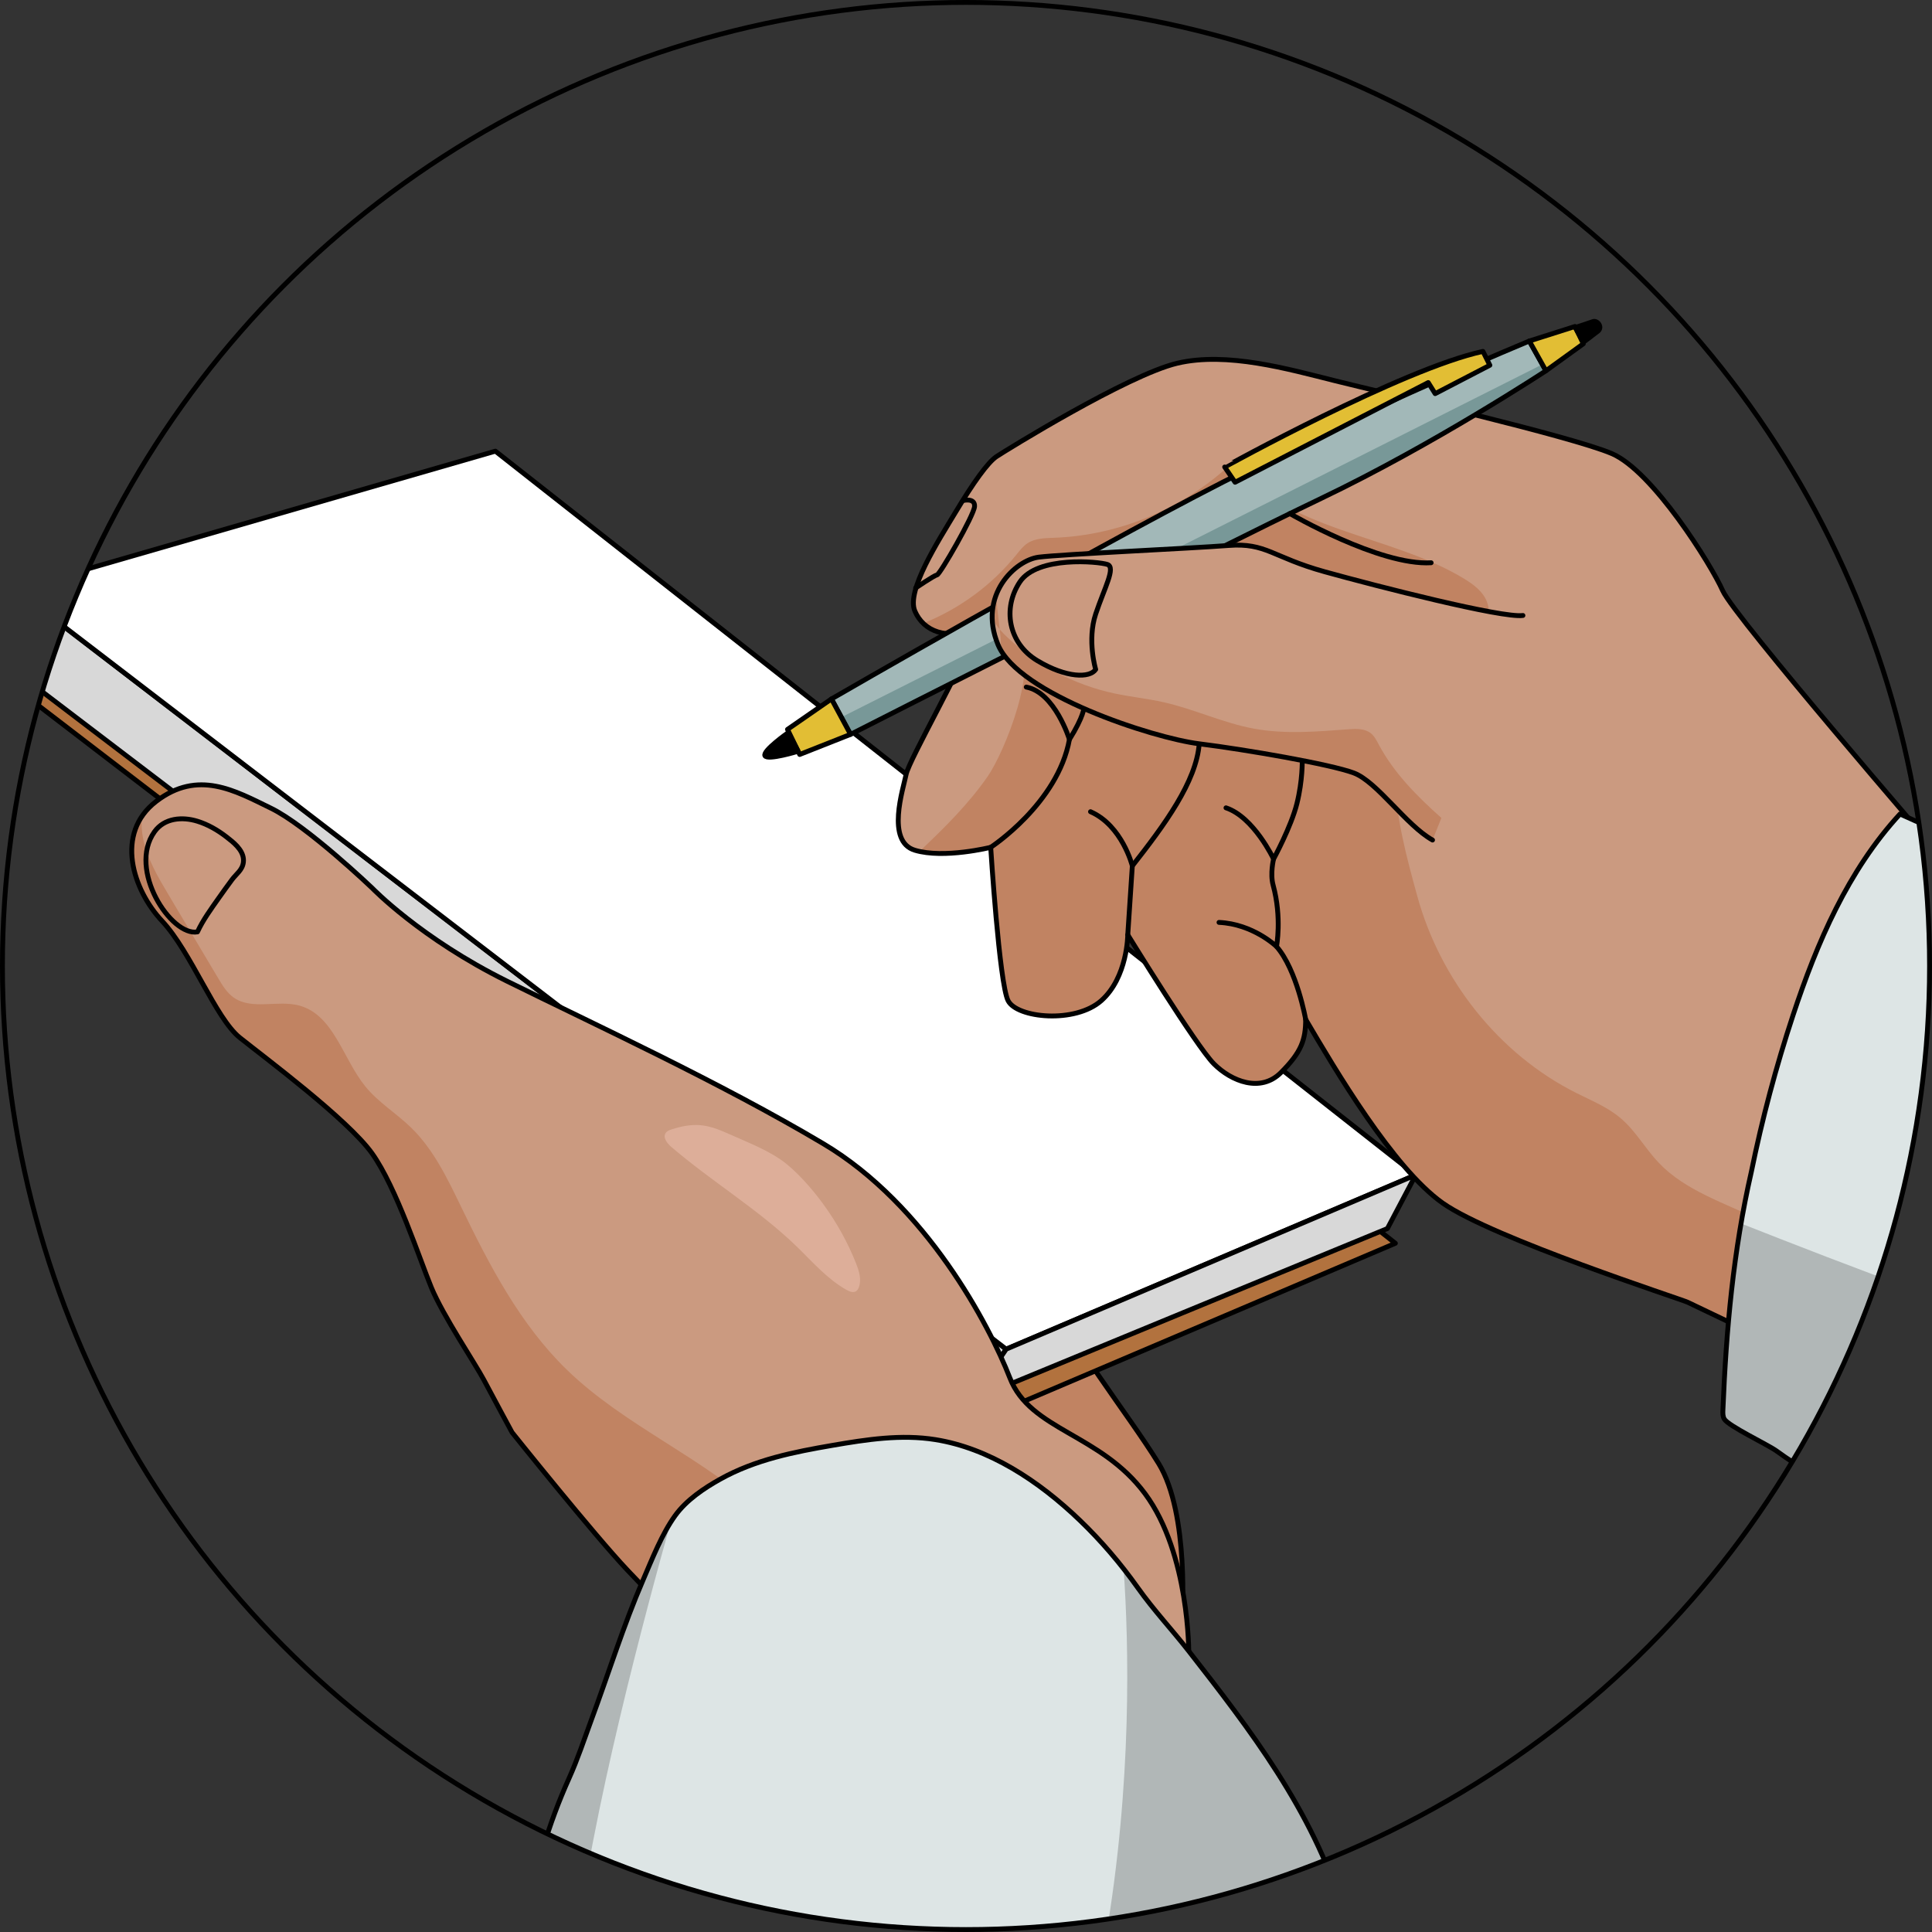 <?xml version="1.0" encoding="utf-8"?>
<!-- Generator: Adobe Illustrator 24.2.0, SVG Export Plug-In . SVG Version: 6.00 Build 0)  -->
<svg version="1.1" id="Layer_1" xmlns="http://www.w3.org/2000/svg" xmlns:xlink="http://www.w3.org/1999/xlink" x="0px" y="0px"
	 width="397.485px" height="397.485px" viewBox="0 0 397.485 397.485" enable-background="new 0 0 397.485 397.485"
	 xml:space="preserve">
<rect x="0" y="0" width="397.485" height="397.485" fill="#333333" stroke="none"/>
<g>
	<g>
		<defs>
			<circle id="SVGID_1_" cx="198.742" cy="198.742" r="198.242"/>
		</defs>
		<clipPath id="SVGID_2_">
			<use xlink:href="#SVGID_1_"  overflow="visible"/>
		</clipPath>
		<g clip-path="url(#SVGID_2_)">
			<path fill="#C18362" d="M243.179,333.307c0,0,1.6-21.805-4.801-32.207c-6.401-10.402-19.204-26.206-21.005-33.607
				c-1.8-7.402-39.408-50.211-39.408-50.211l-41.409-32.807l-42.609,37.008l86.419,74.016l43.609,37.208L243.179,333.307z"/>
			<path fill="none" stroke="#000000" stroke-linecap="round" stroke-linejoin="round" stroke-miterlimit="10" d="M243.179,333.307
				c0,0,1.6-21.805-4.801-32.207c-6.401-10.402-19.204-26.206-21.005-33.607c-1.8-7.402-39.408-50.211-39.408-50.211l-41.409-32.807
				l-42.609,37.008l86.419,74.016l43.609,37.208L243.179,333.307z"/>
			<polygon fill="#B2723E" stroke="#000000" stroke-linecap="round" stroke-linejoin="round" stroke-miterlimit="10" points="
				200.302,292.709 287.081,255.789 92.065,102.426 -9.546,131.774 			"/>
			<polygon fill="#D8D8D8" stroke="#000000" stroke-linecap="round" stroke-linejoin="round" stroke-miterlimit="10" points="
				3.261,121.315 -4.398,132.345 199.961,287.989 207.008,277.572 			"/>
			<polygon fill="#FFFFFF" stroke="#000000" stroke-linecap="round" stroke-linejoin="round" stroke-miterlimit="10" points="
				207.008,277.572 291.264,241.725 101.917,92.821 3.261,121.315 			"/>
			<path fill="#D8D8D8" stroke="#000000" stroke-linecap="round" stroke-linejoin="round" stroke-miterlimit="10" d="
				M199.961,287.989c2.145-0.919,85.482-35.234,85.482-35.234l5.821-11.03l-84.256,35.847L199.961,287.989z"/>
			<path fill="#CB9A80" d="M244.579,340.309c0,0,0.2-20.604-9.002-33.007c-9.202-12.403-23.605-13.003-27.806-23.805
				c-4.201-10.802-17.204-35.608-38.408-48.21s-47.21-24.605-65.014-33.407c-17.804-8.802-27.806-19.204-27.806-19.204
				s-13.403-12.803-20.804-16.404s-15.003-8.002-23.605-1.4s-4.801,18.204,1.2,24.605c6.001,6.401,11.002,20.004,16.003,24.005
				c5.001,4.001,22.205,16.804,27.206,23.805s9.802,21.805,12.203,27.606c2.401,5.801,9.002,15.603,10.802,19.004
				c1.8,3.401,5.801,10.802,5.801,10.802s16.804,21.005,23.805,28.406c7.002,7.402,12.403,12.803,12.403,12.803L244.579,340.309z"/>
			<path fill="#C18362" d="M141.557,335.908l20.765,0.887c2.66-4.758,3.678-10.352,1.901-15.443c-1.35-3.868-4.12-7.074-7.097-9.89
				c-12.207-11.547-28.559-18.01-40.593-29.737c-9.527-9.284-15.804-21.333-21.601-33.306c-2.837-5.859-5.693-11.891-10.359-16.431
				c-3.027-2.945-6.742-5.183-9.405-8.46c-4.637-5.705-6.502-14.734-13.601-16.647c-4.45-1.199-9.758,1.008-13.513-1.664
				c-1.381-0.983-2.287-2.483-3.153-3.939c-3.417-5.743-6.834-11.486-10.252-17.229c-2.144-3.604-4.322-7.292-5.18-11.397
				c-0.318-1.522-0.422-3.122-0.278-4.683c-4.526,6.705-1.006,16.019,4.141,21.509c6.001,6.401,11.002,20.004,16.003,24.005
				c5.001,4.001,22.205,16.804,27.206,23.805c5.001,7.002,9.802,21.805,12.203,27.606c2.401,5.801,9.002,15.603,10.802,19.004
				c1.8,3.401,5.801,10.802,5.801,10.802s16.804,21.005,23.805,28.406C136.156,330.507,141.557,335.908,141.557,335.908z"/>
			<path fill="none" stroke="#000000" stroke-linecap="round" stroke-linejoin="round" stroke-miterlimit="10" d="M50.075,176.645
				c0.027,0.239,0.027,0.485-0.002,0.738c-0.185,1.623-1.476,2.419-2.367,3.627c-0.926,1.256-1.842,2.52-2.738,3.797
				c-1.548,2.206-3.207,4.461-4.341,6.918c-5.385,0.979-14.446-12.78-8.838-20.612c2.049-2.862,5.735-3.097,8.787-2.166
				c2.201,0.671,4.229,1.855,6.041,3.258C48.015,173.288,49.863,174.738,50.075,176.645z"/>
			<path fill="#DDAE99" d="M149.887,233.262c-1.853-0.826-3.771-1.595-5.792-1.77c-1.999-0.173-4.006,0.247-5.915,0.865
				c-0.455,0.148-0.937,0.328-1.213,0.719c-0.652,0.923,0.261,2.128,1.118,2.864c8.337,7.163,17.912,12.847,25.807,20.495
				c3.275,3.172,6.307,6.716,10.281,8.95c0.601,0.338,1.363,0.64,1.945,0.27c0.288-0.183,0.464-0.5,0.584-0.82
				c0.589-1.578,0.043-3.335-0.575-4.901c-1.724-4.37-4.03-8.478-6.799-12.269c-2.234-3.059-5.618-6.973-8.749-9.118
				C157.457,236.406,153.349,234.804,149.887,233.262z"/>
			<path fill="none" stroke="#000000" stroke-linecap="round" stroke-linejoin="round" stroke-miterlimit="10" d="M244.579,340.309
				c0,0,0.2-20.604-9.002-33.007c-9.202-12.403-23.605-13.003-27.806-23.805c-4.201-10.802-17.204-35.608-38.408-48.21
				s-47.21-24.605-65.014-33.407c-17.804-8.802-27.806-19.204-27.806-19.204s-13.403-12.803-20.804-16.404s-15.003-8.002-23.605-1.4
				s-4.801,18.204,1.2,24.605c6.001,6.401,11.002,20.004,16.003,24.005c5.001,4.001,22.205,16.804,27.206,23.805
				s9.802,21.805,12.203,27.606c2.401,5.801,9.002,15.603,10.802,19.004c1.8,3.401,5.801,10.802,5.801,10.802
				s16.804,21.005,23.805,28.406c7.002,7.402,12.403,12.803,12.403,12.803L244.579,340.309z"/>
			<path fill="#DDE5E5" d="M192.447,296.184c11.031,1.771,21.197,8.426,29.708,16.593c4.345,4.169,8.347,8.839,11.939,13.895
				c3.338,4.698,6.988,8.549,10.514,13.063c12.529,16.041,25.362,32.661,31.631,53.125c0.24,0.783,0.473,1.62,0.322,2.434
				c-0.333,1.797-2.213,2.428-3.77,2.66c-10.067,1.504-20.266,0.635-30.414,0.478c-22.073-0.341-44.078,2.7-66.142,3.539
				c-13.617,0.518-27.247,0.196-40.869-0.126c-7.464-0.176-14.929-0.353-22.393-0.529c-1.516-0.036-3.255-0.2-4.156-1.628
				c-0.786-1.247-0.609-2.968-0.381-4.495c1.541-10.323,4.435-19.982,8.614-29.28c1.823-4.055,3.065-7.882,4.603-12.038
				c3.549-9.587,6.609-19.438,10.637-28.775c1.888-4.376,3.884-9.49,6.595-13.258c2.338-3.249,6.003-5.684,9.263-7.508
				c7.22-4.039,15.25-5.615,23.1-6.966C178.272,296.158,185.413,295.055,192.447,296.184z"/>
			<path opacity="0.2" d="M244.609,339.736c-3.526-4.514-7.176-8.365-10.514-13.063c-0.947-1.333-1.924-2.636-2.926-3.913
				c1.102,15.764,1.746,44.02-3.683,75.899c4.962-0.202,9.926-0.303,14.893-0.226c10.148,0.157,20.346,1.026,30.414-0.478
				c1.557-0.233,3.438-0.863,3.77-2.66c0.151-0.813-0.082-1.65-0.322-2.434C269.971,372.397,257.137,355.776,244.609,339.736z"/>
			<path opacity="0.2" d="M132.291,325.101c-4.028,9.337-7.088,19.187-10.637,28.775c-1.538,4.156-2.78,7.982-4.603,12.038
				c-4.179,9.298-7.073,18.957-8.614,29.28c-0.228,1.527-0.405,3.248,0.381,4.495c0.901,1.429,2.64,1.593,4.156,1.628
				c1.835,0.043,3.67,0.087,5.505,0.13c2.931-27.443,14.535-70.558,19.526-88.288C135.733,316.749,133.968,321.213,132.291,325.101z
				"/>
			<path fill="none" stroke="#000000" stroke-linecap="round" stroke-linejoin="round" stroke-miterlimit="10" d="M192.447,296.184
				c11.031,1.771,21.197,8.426,29.708,16.593c4.345,4.169,8.347,8.839,11.939,13.895c3.338,4.698,6.988,8.549,10.514,13.063
				c12.529,16.041,25.362,32.661,31.631,53.125c0.24,0.783,0.473,1.62,0.322,2.434c-0.333,1.797-2.213,2.428-3.77,2.66
				c-10.067,1.504-20.266,0.635-30.414,0.478c-22.073-0.341-44.078,2.7-66.142,3.539c-13.617,0.518-27.247,0.196-40.869-0.126
				c-7.464-0.176-14.929-0.353-22.393-0.529c-1.516-0.036-3.255-0.2-4.156-1.628c-0.786-1.247-0.609-2.968-0.381-4.495
				c1.541-10.323,4.435-19.982,8.614-29.28c1.823-4.055,3.065-7.882,4.603-12.038c3.549-9.587,6.609-19.438,10.637-28.775
				c1.888-4.376,3.884-9.49,6.595-13.258c2.338-3.249,6.003-5.684,9.263-7.508c7.22-4.039,15.25-5.615,23.1-6.966
				C178.272,296.158,185.413,295.055,192.447,296.184z"/>
			<g>
				<path fill="#CB9A80" d="M398.824,175.526c0,0-42-48.6-44.4-54c-2.4-5.4-14.4-24.6-22.8-28.2s-47.4-12.6-57-15
					c-9.6-2.4-22.2-6-32.4-3.6c-10.2,2.4-35.4,18-37.2,19.2c-1.8,1.2-4.8,5.4-8.4,11.4c-3.6,6-10.2,16.2-8.4,20.4
					c1.8,4.2,6.6,6,12.6,3.6c-2.4,7.2-13.8,27-14.4,30c-0.6,3-4.2,13.8,1.8,15.6c6,1.8,15.6-0.6,15.6-0.6s1.768,27.932,3.568,31.532
					c1.8,3.6,13.8,4.8,19.2,0c5.4-4.8,5.432-13.532,5.432-13.532s14.116,22.943,17.716,26.543c3.6,3.6,9.6,6,13.8,1.8
					c4.2-4.2,5.084-6.743,5.084-10.943c6,10.2,18,30.6,28.2,37.8c10.2,7.2,49.2,19.8,50.4,20.4s22.8,10.8,23.4,11.4
					S398.824,175.526,398.824,175.526z"/>
				<path fill="#C18362" d="M341.236,239.194c-2.741-2.891-4.713-6.493-7.739-9.084c-2.693-2.305-6.043-3.661-9.211-5.252
					c-16.027-8.047-28.02-23.365-32.728-40.594c-4.199-15.366-9.439-34.149,4.922-46.102c2.373-1.975,5.087-3.568,7.15-5.865
					c2.063-2.297,3.399-5.613,2.289-8.494c-0.817-2.119-2.765-3.57-4.706-4.749c-15.371-9.331-36.754-9.633-47.467-24.074
					c-9.832,9.459-23.208,15.144-36.841,15.659c-1.897,0.072-3.918,0.082-5.506,1.124c-0.928,0.609-1.613,1.516-2.31,2.38
					c-5.028,6.238-11.704,11.118-19.139,14.096c2.378,2.291,6.269,2.928,10.873,1.087c-0.176,0.528-0.406,1.131-0.671,1.783
					c3.484-1.391,6.941-2.487,9.159,0.119c4.72,5.545-2.725,23.642-6.111,28.514c-3.977,5.721-8.948,10.629-14.027,15.426
					c6.01,1.316,14.65-0.842,14.65-0.842s1.769,27.932,3.568,31.532c1.8,3.6,13.8,4.8,19.2,0c5.4-4.8,5.432-13.532,5.432-13.532
					s14.116,22.943,17.716,26.543c3.6,3.6,9.6,6,13.8,1.8c4.2-4.2,5.084-6.743,5.084-10.943c6,10.2,18,30.6,28.2,37.8
					c10.2,7.2,49.2,19.8,50.4,20.4c1.2,0.6,22.8,10.8,23.4,11.4c0.165,0.165,2.378-7.633,5.496-19.011
					c-4.285-3.659-9.015-6.798-14.068-9.291C354.846,247.471,346.764,245.024,341.236,239.194z"/>
				<path fill="none" stroke="#000000" stroke-linecap="round" stroke-linejoin="round" stroke-miterlimit="10" d="M398.824,175.526
					c0,0-42-48.6-44.4-54c-2.4-5.4-14.4-24.6-22.8-28.2s-47.4-12.6-57-15c-9.6-2.4-22.2-6-32.4-3.6c-10.2,2.4-35.4,18-37.2,19.2
					c-1.8,1.2-4.8,5.4-8.4,11.4c-3.6,6-10.2,16.2-8.4,20.4c1.8,4.2,6.6,6,12.6,3.6c-2.4,7.2-13.8,27-14.4,30
					c-0.6,3-4.2,13.8,1.8,15.6c6,1.8,15.6-0.6,15.6-0.6s1.768,27.932,3.568,31.532c1.8,3.6,13.8,4.8,19.2,0
					c5.4-4.8,5.432-13.532,5.432-13.532s14.116,22.943,17.716,26.543c3.6,3.6,9.6,6,13.8,1.8c4.2-4.2,5.084-6.743,5.084-10.943
					c6,10.2,18,30.6,28.2,37.8c10.2,7.2,49.2,19.8,50.4,20.4s22.8,10.8,23.4,11.4S398.824,175.526,398.824,175.526z"/>
				<path fill="none" stroke="#000000" stroke-linecap="round" stroke-linejoin="round" stroke-miterlimit="10" d="M268.623,209.726
					c0,0-1.8-10.2-6-15"/>
				<path fill="none" stroke="#000000" stroke-linecap="round" stroke-linejoin="round" stroke-miterlimit="10" d="M267.919,156.422
					c0,0,0.104,4.104-1.096,8.904c-1.2,4.8-4.8,11.4-4.8,11.4s-0.743,3.002-0.097,5.37c1.848,6.775,0.697,12.63,0.697,12.63
					s-4.817-4.635-11.824-4.953"/>
				<path fill="none" stroke="#000000" stroke-linecap="round" stroke-linejoin="round" stroke-miterlimit="10" d="M232.023,192.326
					l0.939-14.179c6.6-8.4,13.161-17.321,13.761-25.121"/>
				<path fill="none" stroke="#000000" stroke-linecap="round" stroke-linejoin="round" stroke-miterlimit="10" d="M203.822,174.326
					c0,0,13.8-9,16.2-22.2c3-4.8,3-6.6,3-6.6"/>
				<path fill="#A2B8B8" d="M314.639,70.159l3.419,6.125c0,0-22.933,15.099-46.15,26.209s-96.917,48.593-96.917,48.593l-3.93-7.285
					c0,0,50.424-29.2,80.478-44.584S314.639,70.159,314.639,70.159z"/>
				<path fill="#789898" d="M317.324,74.969l-144.232,72.596l1.899,3.52c0,0,73.699-37.483,96.917-48.593
					c23.217-11.11,46.15-26.209,46.15-26.209L317.324,74.969z"/>
				<path fill="none" stroke="#000000" stroke-linecap="round" stroke-linejoin="round" stroke-miterlimit="10" d="M314.639,70.159
					l3.419,6.125c0,0-22.933,15.099-46.15,26.209s-96.917,48.593-96.917,48.593l-3.93-7.285c0,0,50.424-29.2,80.478-44.584
					S314.639,70.159,314.639,70.159z"/>
				<path fill="#E2BE34" stroke="#000000" stroke-linecap="round" stroke-linejoin="round" stroke-miterlimit="10" d="
					M305.095,72.296l1.424,2.849l-11.253,5.84l-1.424-2.279l-39.741,20.511l-2.137-3.134
					C251.965,96.083,288.572,75.857,305.095,72.296z"/>
				<polygon fill="#E2BE34" stroke="#000000" stroke-linecap="round" stroke-linejoin="round" stroke-miterlimit="10" points="
					314.639,70.159 324.04,67.168 325.749,70.729 318.057,76.284 				"/>
				<path stroke="#000000" stroke-linecap="round" stroke-linejoin="round" stroke-miterlimit="10" d="M324.083,67.386
					c0,0,2.727-0.891,3.65-1.224s2.073,1.199,0.964,2.015c-1.009,0.743-1.452,1.109-1.452,1.109l-1.496,1.122L324.083,67.386z"/>
				<polygon fill="#E2BE34" stroke="#000000" stroke-linecap="round" stroke-linejoin="round" stroke-miterlimit="10" points="
					171.06,143.8 162.02,150.064 164.522,155.222 174.99,151.086 				"/>
				<path stroke="#000000" stroke-linecap="round" stroke-linejoin="round" stroke-miterlimit="10" d="M162.173,150.728
					c0,0-5.311,3.728-4.8,4.749c0.511,1.021,6.843-0.919,6.843-0.919L162.173,150.728z"/>
				<path fill="#DDE5E5" d="M368.886,208.895c4.943-14.964,11.336-29.839,22.02-41.424c16.713,7.677,34.298,13.453,52.308,17.183
					c0.588,0.122,1.206,0.256,1.655,0.654c0.639,0.567,0.764,1.502,0.833,2.354c1.849,22.73-6.626,44.842-11.23,67.177
					c-4.064,19.716-5.127,39.905-6.568,59.984c-0.25,3.48-0.62,7.23-2.931,9.845c-2.37,2.682-6.326,3.498-9.86,2.935
					s-6.758-2.302-9.877-4.057c-8.608-4.844-17.022-10.031-25.217-15.545c-4.786-3.22-9.823-6.069-14.492-9.462
					c-1.842-1.339-9.958-5.16-10.787-6.602c-0.315-0.547-0.298-1.217-0.272-1.847c0.68-16.64,2.131-32.739,5.856-49.039
					C362.547,230.176,365.405,219.433,368.886,208.895z"/>
				<path opacity="0.2" d="M420.025,273.363c-6.141,0-41.12-13.459-61.83-21.645c-2.19,12.696-3.198,25.368-3.729,38.371
					c-0.026,0.631-0.043,1.3,0.272,1.847c0.829,1.442,8.945,5.263,10.788,6.602c4.67,3.393,9.706,6.243,14.492,9.462
					c7.883,5.304,15.974,10.297,24.24,14.982l22.385-9.471C426.643,313.511,428.849,273.363,420.025,273.363z"/>
				<path fill="none" stroke="#000000" stroke-linecap="round" stroke-linejoin="round" stroke-miterlimit="10" d="M368.886,208.895
					c4.943-14.964,11.336-29.839,22.02-41.424c16.713,7.677,34.298,13.453,52.308,17.183c0.588,0.122,1.206,0.256,1.655,0.654
					c0.639,0.567,0.764,1.502,0.833,2.354c1.849,22.73-6.626,44.842-11.23,67.177c-4.064,19.716-5.127,39.905-6.568,59.984
					c-0.25,3.48-0.62,7.23-2.931,9.845c-2.37,2.682-6.326,3.498-9.86,2.935s-6.758-2.302-9.877-4.057
					c-8.608-4.844-17.022-10.031-25.217-15.545c-4.786-3.22-9.823-6.069-14.492-9.462c-1.842-1.339-9.958-5.16-10.787-6.602
					c-0.315-0.547-0.298-1.217-0.272-1.847c0.68-16.64,2.131-32.739,5.856-49.039C362.547,230.176,365.405,219.433,368.886,208.895z
					"/>
				<path fill="#CB9A80" d="M313.323,126.626c-4.2,0.6-30-6-40.8-9c-10.8-3-12-6-19.8-5.4c-7.8,0.6-34.2,1.8-39,2.4
					c-4.8,0.6-12.6,7.8-8.4,18c4.2,10.2,31.8,19.2,41.4,20.4c9.6,1.2,27,4.2,31.8,6c4.8,1.8,10.8,10.8,16.2,13.8"/>
				<g>
					<path fill="#C18362" d="M204.629,123.344c-0.339,1.157-0.521,2.41-0.501,3.744c0.377,0.86,0.918,1.65,1.542,2.384l-0.7-6.16
						C204.847,123.302,204.734,123.316,204.629,123.344z"/>
					<path fill="#C18362" d="M296.552,168.283c-4.985-4.431-9.756-9.227-12.888-15.096c-0.444-0.832-0.874-1.708-1.604-2.304
						c-1.261-1.029-3.06-0.964-4.683-0.842c-6.475,0.486-13.036,1.046-19.422-0.134c-6.337-1.171-12.253-4.014-18.54-5.429
						c-3.363-0.757-6.807-1.099-10.178-1.821c-8.176-1.75-15.854-5.773-21.947-11.5c-0.563-0.529-1.116-1.089-1.622-1.684
						l0.194,1.703c0.031,0.901,0.068,1.816,0.127,2.732c5.842,9.662,31.538,17.969,40.733,19.118c9.6,1.2,27,4.2,31.8,6
						s10.8,10.8,16.2,13.8L296.552,168.283z"/>
				</g>
				<path fill="none" stroke="#000000" stroke-linecap="round" stroke-linejoin="round" stroke-miterlimit="10" d="M313.323,126.626
					c-4.2,0.6-30-6-40.8-9c-10.8-3-12-6-19.8-5.4c-7.8,0.6-34.2,1.8-39,2.4c-4.8,0.6-12.6,7.8-8.4,18c4.2,10.2,31.8,19.2,41.4,20.4
					c9.6,1.2,27,4.2,31.8,6c4.8,1.8,10.8,10.8,16.2,13.8"/>
				<path fill="none" stroke="#000000" stroke-linecap="round" stroke-linejoin="round" stroke-miterlimit="10" d="M225.423,137.726
					c0,0-1.8-6,0-11.4c1.8-5.4,4.2-9.6,2.4-10.2c-1.8-0.6-14.4-1.8-18,3.6c-3.6,5.4-2.4,12.6,3.6,16.2
					C219.423,139.526,224.223,139.526,225.423,137.726z"/>
				<path fill="none" stroke="#000000" stroke-linecap="round" stroke-linejoin="round" stroke-miterlimit="10" d="M265.371,105.661
					c0,0,18.517,10.765,29.067,10.12"/>
				<path fill="none" stroke="#000000" stroke-linecap="round" stroke-linejoin="round" stroke-miterlimit="10" d="M262.023,176.726
					c0,0-4.058-8.613-9.791-10.524"/>
				<path fill="none" stroke="#000000" stroke-linecap="round" stroke-linejoin="round" stroke-miterlimit="10" d="M232.961,178.147
					c0,0-2.07-8.281-8.6-11.148"/>
				<path fill="none" stroke="#000000" stroke-linecap="round" stroke-linejoin="round" stroke-miterlimit="10" d="M220.023,152.126
					c0,0-2.987-9.653-8.88-10.768"/>
				<path fill="none" stroke="#000000" stroke-linecap="round" stroke-linejoin="round" stroke-miterlimit="10" d="M188.387,120.964
					c0,0,3.794-2.57,4.406-2.692c0.612-0.122,7.588-12.238,7.71-14.074c0.122-1.836-2.325-1.224-2.325-1.224"/>
			</g>
		</g>
	</g>
	
		<circle fill="none" stroke="#000000" stroke-linecap="round" stroke-linejoin="round" stroke-miterlimit="10" cx="198.742" cy="198.742" r="198.242"/>
</g>
</svg>
